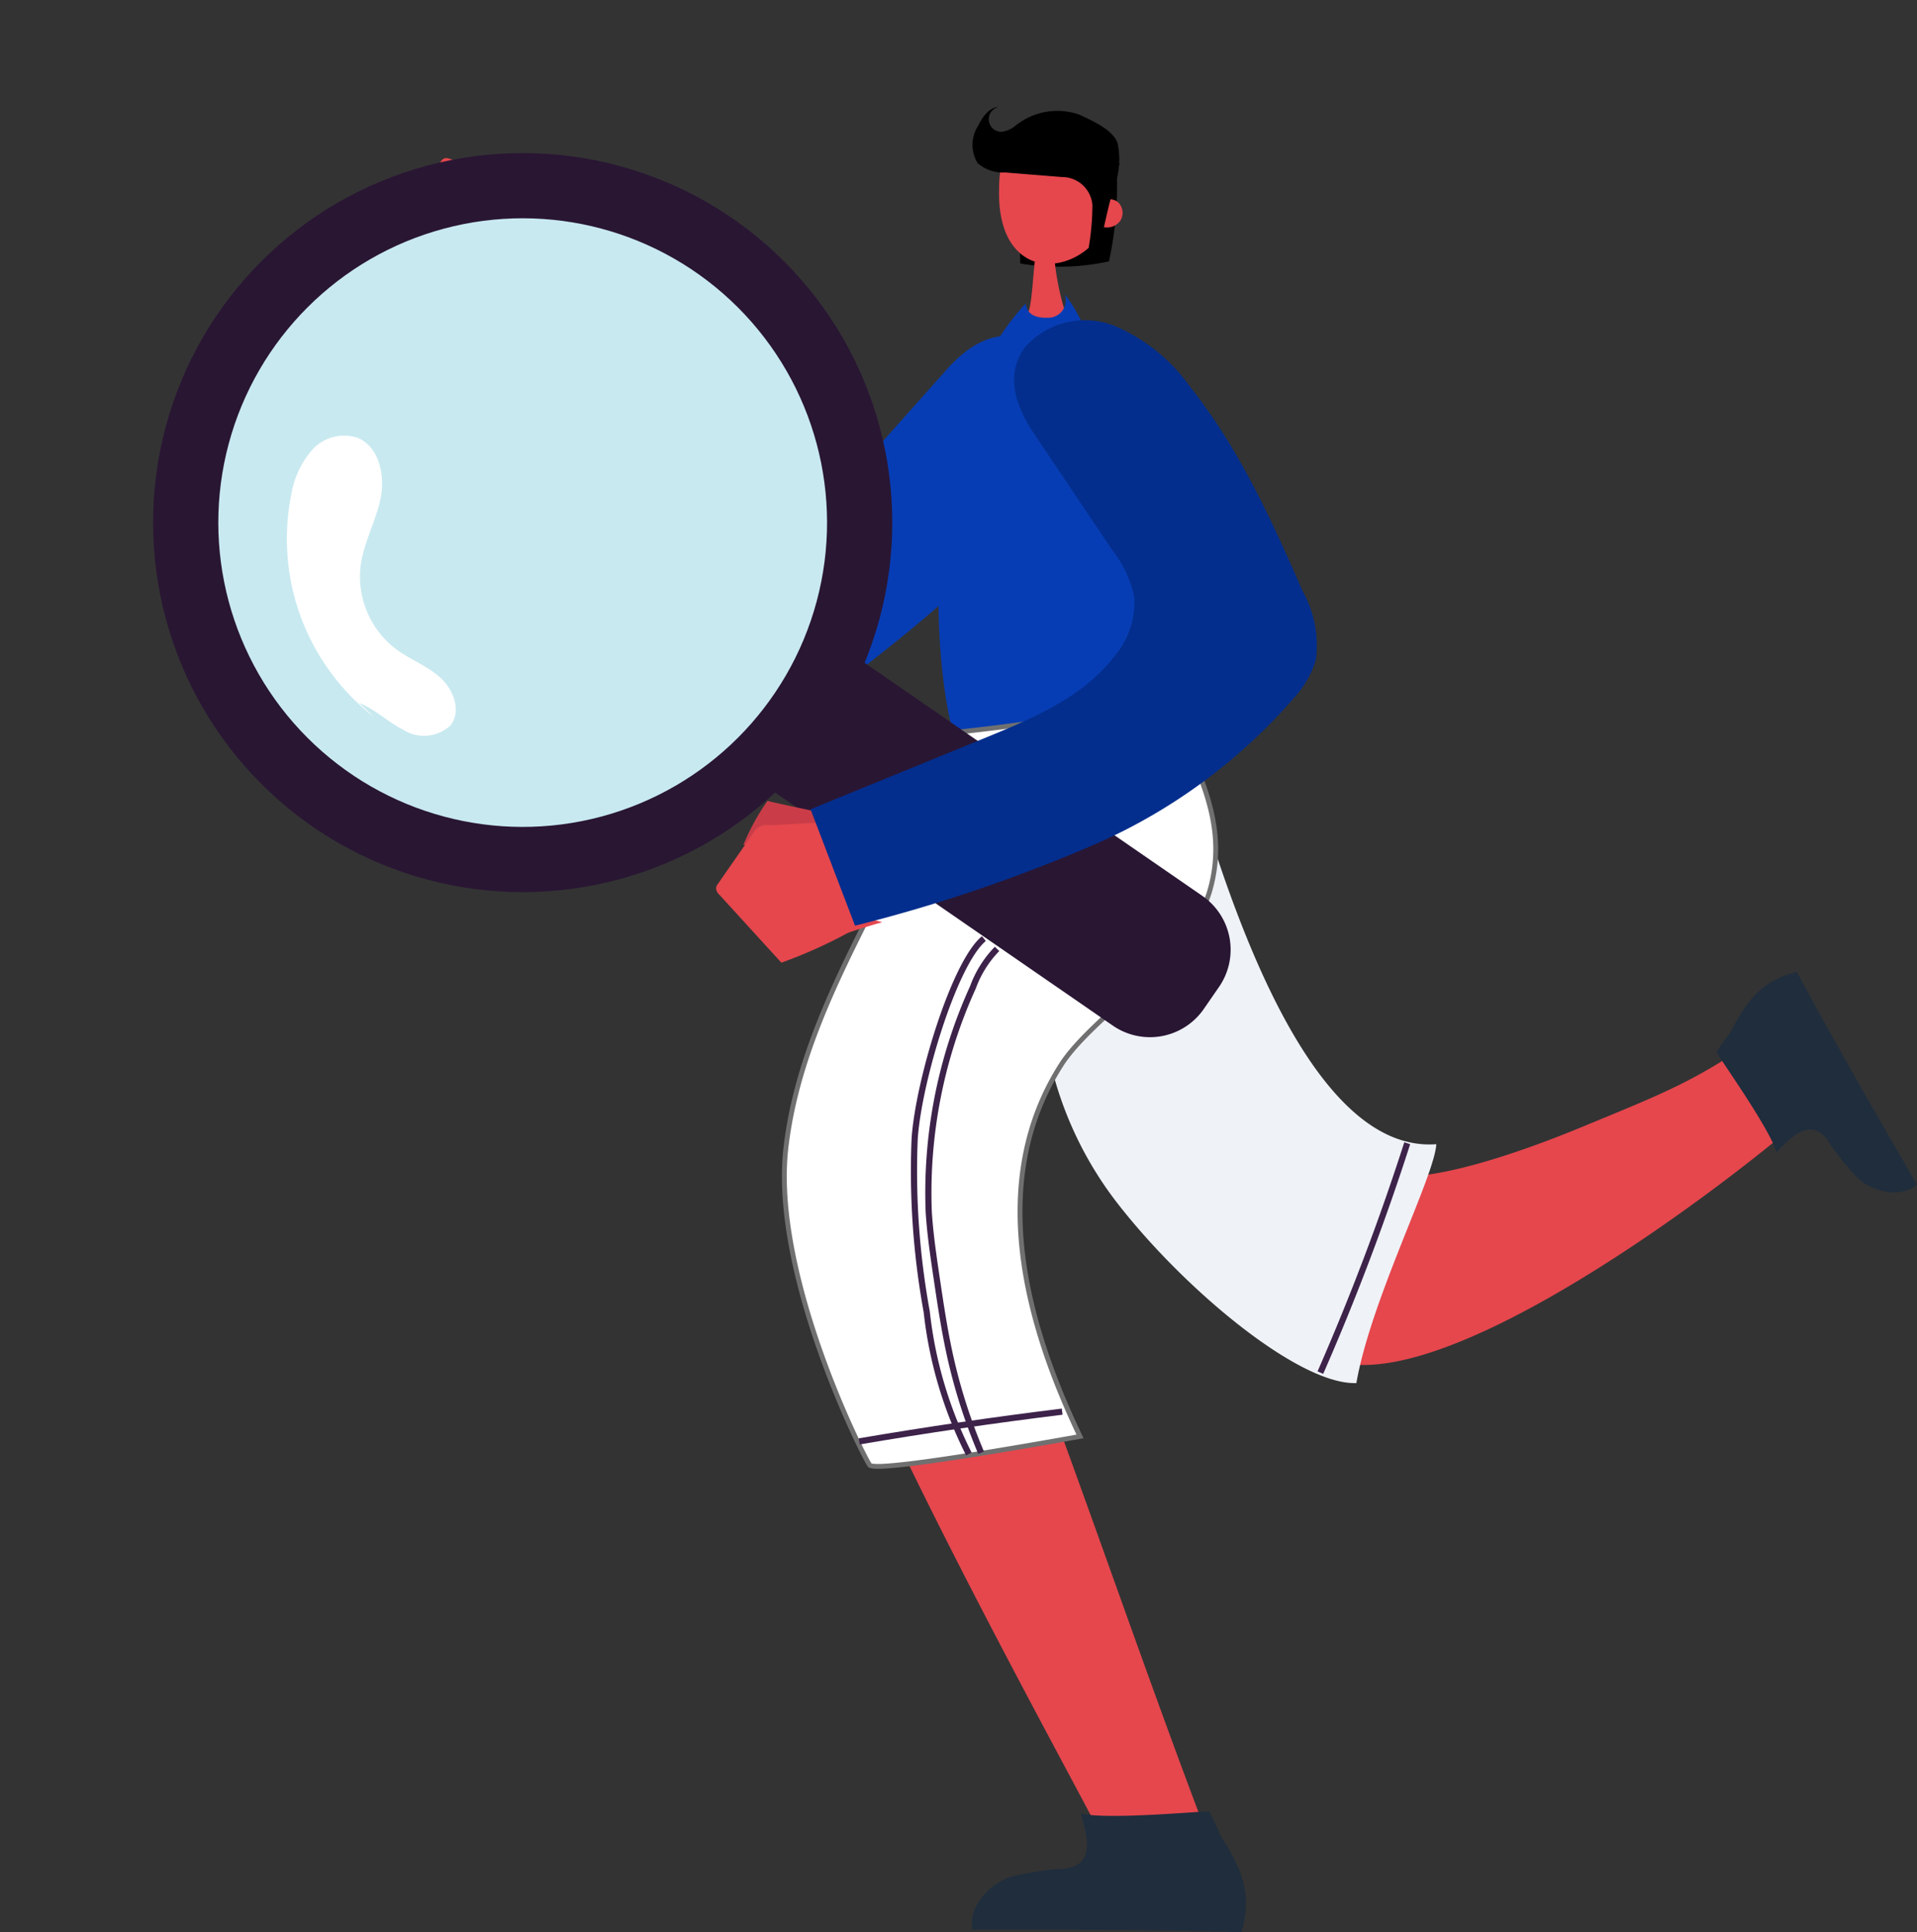 <svg xmlns="http://www.w3.org/2000/svg" width="119.038" height="120" viewBox="0 0 119.038 120">
  <rect x="0" y="0" width="119.038" height="120" fill="#333333" stroke="none"/>
  <g id="search" transform="translate(-1017.971 -140.897)">
    <g id="Grupo_220" data-name="Grupo 220" transform="translate(1017.971 140.897)">
      <path id="Caminho_256" data-name="Caminho 256" d="M1146.9,190.17c-.078-1.483-.275-3.42-.353-4.9a13.85,13.85,0,0,0-3.041-.652c.38,1.931,2.071,3.9,3.268,5.461" transform="translate(-1112.811 -173.926)" fill="#ca3d48"/>
      <path id="Caminho_257" data-name="Caminho 257" d="M1121.761,191.559c-.267-.441-.941-1.453-1.251-1.865a30.126,30.126,0,0,1-2.946-3.424l2.941-4.887c.085-.142.189-.3.352-.328a.594.594,0,0,1,.29.044l3.562,1.175a.957.957,0,0,1,.808.776c.359,1.1,1.02,2.815,1.378,3.914-1.564,1.366-3.429,2.113-4.993,3.479-.069.06-.167.124-.245.074s.054-.2.079-.108" transform="translate(-1093.211 -171.232)" fill="#e5474d"/>
      <path id="Caminho_258" data-name="Caminho 258" d="M1158.266,211.347c1.335-1.495,3.095-2.558,4.978-1.771a4.977,4.977,0,0,1,2.649,5.071,11.06,11.06,0,0,1-2.514,5.495c-2.915,3.845-6.7,6.926-10.508,9.892a6.929,6.929,0,0,1-3.933,1.875,6.14,6.14,0,0,1-2.633-.727,34.814,34.814,0,0,1-11.975-9.809,96.655,96.655,0,0,1-8.528-13.056l6.313-4.48,7.033,9.432c1.916,2.57,3.974,5.254,6.932,6.489a5.117,5.117,0,0,0,3.846.239,7.065,7.065,0,0,0,2.448-2.028l5.892-6.623" transform="translate(-1099.434 -188.448)" fill="#073db4"/>
      <path id="Caminho_259" data-name="Caminho 259" d="M1282.946,179.766a22.264,22.264,0,0,1-.406,6.729,14.633,14.633,0,0,1-5.507.133c-.284-6,3.825-4.59,6.161-6.131" transform="translate(-1213.676 -170.262)"/>
      <path id="Caminho_260" data-name="Caminho 260" d="M1292.491,325.144c4.169,8.277,8.014,21.7,13.292,27.284,2.006,2.124,9.95-.814,13.627-2.335,5.312-2.2,7.454-2.966,12.061-6.405,1.557,4.4,2.212,3.173,2.573,4.922.093.45-21.277,18.171-29.691,16.085-4.441-1.1-7.467-5.9-9.453-10.018l-7.377-15.309a3.066,3.066,0,0,1,.048-3.561c1.61-3.1,3.308-7.567,4.919-10.664" transform="translate(-1221.2 -280.091)" fill="#e5474d"/>
      <path id="Caminho_261" data-name="Caminho 261" d="M1275.665,342.784a22.689,22.689,0,0,0,4.4,9.318c4.162,5.288,11.165,11.1,14.686,10.975.911-5.213,4.85-12.824,4.964-14.836-10.464.777-15.868-27.064-16.478-26.953-2.466.446-6.488,1.227-8.954,1.673a1.9,1.9,0,0,0-1,.392,1.865,1.865,0,0,0-.4,1.351c-.131,6.163.126,12.521,2.788,18.081" transform="translate(-1210.526 -277.178)" fill="#eff2f7"/>
      <g id="Grupo_218" data-name="Grupo 218" transform="translate(62.036 7.08)">
        <path id="Caminho_262" data-name="Caminho 262" d="M1277.816,171.928c.274-1.217-1.221-1.875-2.46-2.026a2.426,2.426,0,0,0-2.734,1.054,6.842,6.842,0,0,0-.946,3.573c-.047,1.568.294,3.343,1.609,4.2,1.588,1.033,3.9.066,4.785-1.61s.444-3.428-.254-5.189" transform="translate(-1271.672 -169.853)" fill="#e5474d"/>
      </g>
      <path id="Caminho_263" data-name="Caminho 263" d="M1272.151,204.863c-.141.788-.21,2.421-.35,3.208a2.062,2.062,0,0,1-.231.739,13.366,13.366,0,0,0-.767,1.143c-.534,1.43-.848,1.528-1.542,3.6,3.3.3,2.767.093,6.084-.012a44.228,44.228,0,0,0-1.489-5.272,16.645,16.645,0,0,1-.579-3.122c-.055-.119-.148-.26-.277-.236s-.023.287.05.178" transform="translate(-1207.815 -189.222)" fill="#e5474d"/>
      <path id="Caminho_264" data-name="Caminho 264" d="M1296.621,191.784a.789.789,0,0,1,1.1-.074.914.914,0,0,1,.144,1.127,1.011,1.011,0,0,1-1.5.179" transform="translate(-1228.288 -179.143)" fill="#e5474d"/>
      <path id="Caminho_265" data-name="Caminho 265" d="M1261.694,216.206c.056.7.661.911,1.37.882a1.083,1.083,0,0,0,1.047-1.458c4.451,5.658,6.433,26.923,6.283,27.152-.138.21-12.463.96-12.784.864-1.064-.321-3.834-19.026,4.084-27.44" transform="translate(-1197.997 -197.356)" fill="#073db4"/>
      <path id="Caminho_266" data-name="Caminho 266" d="M1234.332,324.975c-2.933,6.454-8.984,22.238-9.163,29.76-.132,5.549,16.84,35.933,17.847,38.148.568,1.248,4.247.443,6.74.472-4.307-11.244-8.05-22.494-12.357-33.739-1.115-2.909-2.249-5.98-1.793-9.062.318-2.149,7.63-16.587,9.83-22.053a7.164,7.164,0,0,0,.73-4.469,1.2,1.2,0,0,0-.365-.647,1.45,1.45,0,0,0-1.073-.158l-9.894,1.121" transform="translate(-1174.504 -278.622)" fill="#e5474d"/>
      <path id="Caminho_267" data-name="Caminho 267" d="M1227.436,320.9c-2.9,8.746-9.109,16.389-10.177,25.542-.932,7.982,4.987,19.539,5.207,19.733.486.427,9.322-1.116,13.053-1.786-3.437-7.194-5.746-15.885-1.175-23.071,1.958-3.078,8.077-6.685,9.252-10.887,1.2-4.277-.939-7.725-2.723-11.793a136.829,136.829,0,0,1-13.843,2.1" transform="translate(-1168.454 -275.177)" fill="#fff" stroke="#707070" stroke-width="0.3"/>
      <path id="Caminho_268" data-name="Caminho 268" d="M1271.521,601.111c.487,1.559.85,3.166-.933,3.437a16.371,16.371,0,0,0-3.432.518c-1.34.452-2.617,1.873-2.347,3.261,5.7-.014,11.171,0,16.712.161.678-2.407.019-3.918-1.325-6.027a12.587,12.587,0,0,0-.688-1.464c-.133-.068-6.353.547-7.988.115" transform="translate(-1204.424 -488.487)" fill="#1f2d3d"/>
      <path id="Caminho_269" data-name="Caminho 269" d="M1457.629,398.97c1-1.092,2.1-2.107,3.125-.828a14.862,14.862,0,0,0,1.967,2.462c.964.848,2.661,1.206,3.629.363-2.6-4.471-5.076-8.78-7.468-13.21-2.2.561-3.089,1.765-4.135,3.78a11.453,11.453,0,0,0-.839,1.206c.007.135,3.317,4.745,3.721,6.227" transform="translate(-1347.312 -327.394)" fill="#1f2d3d"/>
      <path id="Caminho_270" data-name="Caminho 270" d="M1266.963,172.136a2.426,2.426,0,0,1-1.721-.574,2.186,2.186,0,0,1,.04-2.35c.261-.542.675-1.124,1.276-1.146a.779.779,0,0,0,.177,1.543,1.716,1.716,0,0,0,.86-.385,4.139,4.139,0,0,1,3.924-.695c.805.378,2.123.941,2.408,1.784a4.916,4.916,0,0,1-.262,2.873c-.21.617-.6,2.371-.834,3.532-.242.025-.458.07-.7.1a16.289,16.289,0,0,0,.234-2.637,1.886,1.886,0,0,0-1.888-1.762" transform="translate(-1204.53 -161.423)"/>
      <g id="Grupo_219" data-name="Grupo 219" transform="translate(0)">
        <circle id="Elipse_21" data-name="Elipse 21" cx="22.95" cy="22.95" r="22.95" transform="translate(0 32.457) rotate(-45)" fill="#291633"/>
        <path id="Caminho_271" data-name="Caminho 271" d="M1226.291,319.784l-.959,1.389a4.062,4.062,0,0,1-5.634,1.032l-24.443-16.872a4.062,4.062,0,0,1-1.032-5.634l.959-1.389a4.062,4.062,0,0,1,5.634-1.032l24.443,16.872A4.062,4.062,0,0,1,1226.291,319.784Z" transform="translate(-1150.587 -258.501)" fill="#291633"/>
        <circle id="Elipse_22" data-name="Elipse 22" cx="18.9" cy="18.9" r="18.9" transform="translate(5.728 32.457) rotate(-45)" fill="#c8e9f0"/>
        <path id="Caminho_272" data-name="Caminho 272" d="M1096.219,268.987a14.007,14.007,0,0,1-5.184-13.794,5.715,5.715,0,0,1,1.275-2.787,2.682,2.682,0,0,1,2.813-.8c1.36.53,1.761,2.315,1.475,3.746s-1.045,2.746-1.242,4.192a5.656,5.656,0,0,0,2.181,5.193c.886.66,1.963,1.05,2.78,1.794s1.3,2.074.62,2.947a2.407,2.407,0,0,1-2.95.272c-.955-.488-1.745-1.277-2.744-1.668" transform="translate(-1072.958 -224.431)" fill="#fff"/>
      </g>
      <path id="Caminho_273" data-name="Caminho 273" d="M1213.062,345.378c-1.443-.349-3.356-.713-4.8-1.061a13.832,13.832,0,0,0-1.493,2.728c1.959.187,4.329-.872,6.167-1.573" transform="translate(-1160.604 -294.576)" fill="#ca3d48"/>
      <path id="Caminho_274" data-name="Caminho 274" d="M1210.131,355.885c-.5.13-1.661.487-2.145.667a30.107,30.107,0,0,1-4.122,1.846l-3.844-4.213a.6.6,0,0,1-.214-.431.592.592,0,0,1,.125-.265l2.143-3.078a.957.957,0,0,1,.974-.552c1.155-.03,2.989-.173,4.144-.2.863,1.888,1.046,3.89,1.909,5.778.038.084.071.2,0,.256s-.172-.108-.081-.107" transform="translate(-1155.343 -298.608)" fill="#e5474d"/>
      <path id="Caminho_275" data-name="Caminho 275" d="M1237.6,229.246c-1.114-1.666-1.7-3.635-.472-5.262a4.977,4.977,0,0,1,5.572-1.3,11.058,11.058,0,0,1,4.693,3.806c3,3.782,5.034,8.219,6.956,12.645a6.929,6.929,0,0,1,.834,4.276,6.138,6.138,0,0,1-1.361,2.369,34.812,34.812,0,0,1-12.487,9.148,96.647,96.647,0,0,1-14.772,5L1223.8,252.7l10.889-4.456c2.967-1.214,6.079-2.537,8.014-5.093a5.117,5.117,0,0,0,1.192-3.664,7.064,7.064,0,0,0-1.353-2.877l-4.943-7.359" transform="translate(-1173.469 -202.436)" fill="#032e8d"/>
    </g>
    <path id="Caminho_280" data-name="Caminho 280" d="M1236.177,501.289q6.276-1.07,12.6-1.847" transform="translate(-164.85 -270.872)" fill="none" stroke="#3d224a" stroke-miterlimit="10" stroke-width="0.383"/>
    <path id="Caminho_281" data-name="Caminho 281" d="M1358.671,431.275a149.593,149.593,0,0,1-5.393,14.245" transform="translate(-253.317 -219.374)" fill="none" stroke="#3d224a" stroke-miterlimit="10" stroke-width="0.383"/>
    <path id="Caminho_282" data-name="Caminho 282" d="M1254.338,379.3c-1.827,1.494-4.067,8.86-4.3,12.445a48.589,48.589,0,0,0,.75,10.731,25.844,25.844,0,0,0,2.616,8.831" transform="translate(-175.271 -180.109)" fill="none" stroke="#3d224a" stroke-miterlimit="10" stroke-width="0.383"/>
    <path id="Caminho_283" data-name="Caminho 283" d="M1256.932,413.195a34.521,34.521,0,0,1-1.909-5.942c-.366-1.636-.612-3.3-.858-4.955-.2-1.354-.4-2.71-.485-4.076a30.809,30.809,0,0,1,2.744-13.924,6.689,6.689,0,0,1,1.5-2.391" transform="translate(-178.039 -182.077)" fill="none" stroke="#3d224a" stroke-miterlimit="10" stroke-width="0.383"/>
  </g>
</svg>
